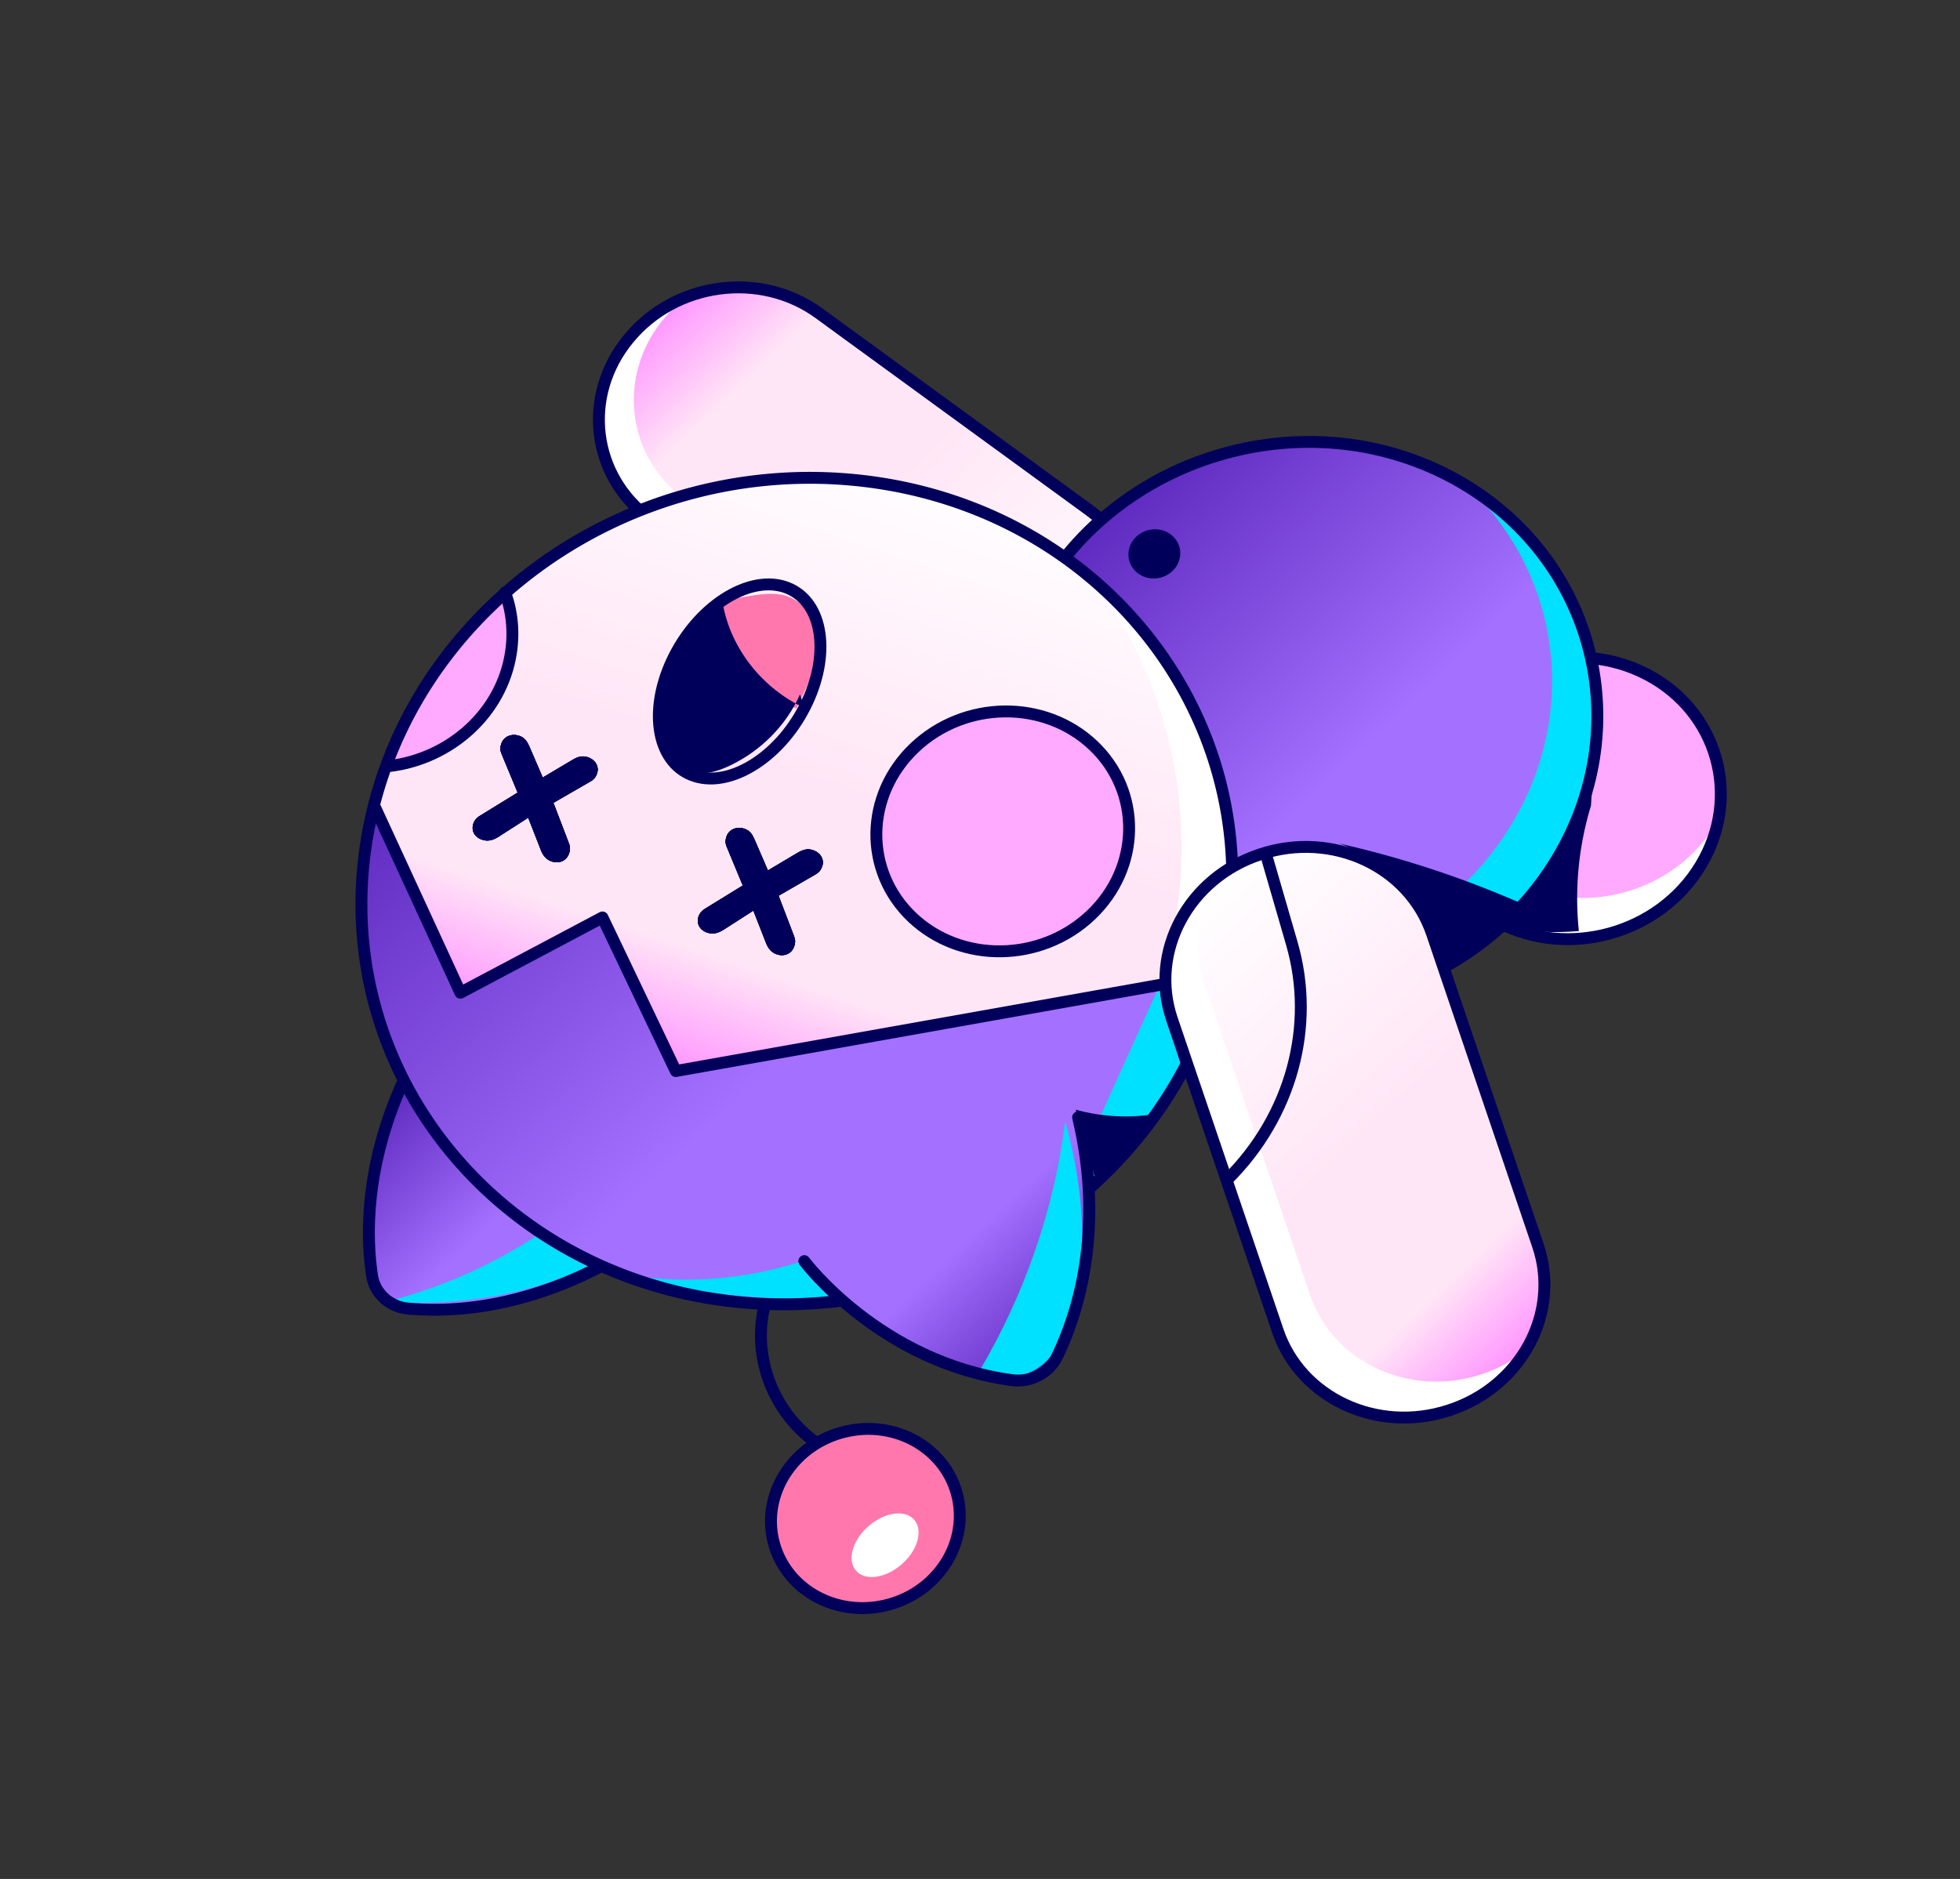 <svg xmlns="http://www.w3.org/2000/svg" fill="none" viewBox="0 0 194 186"><rect x="0" y="0" width="194" height="186" fill="#333333" stroke="none"/><path fill="#FAF" d="M142.945 72.393c4.078-6.772 13.068-9.29 20.078-5.626 7.012 3.663 9.389 12.122 5.309 18.894-4.078 6.771-13.067 9.29-20.078 5.627-7.011-3.664-9.388-12.123-5.309-18.895Z"/><path fill="#fff" d="M169.815 81.582c-4.078 6.772-13.069 9.291-20.079 5.627-5.496-2.872-8.127-8.69-7.049-14.335-3.69 6.688-1.28 14.836 5.567 18.414 7.011 3.664 16 1.145 20.079-5.626a13.859 13.859 0 0 0 1.74-4.56c-.089.16-.163.322-.258.48Z"/><path fill="#FF77AD" d="M79.569 144.371c3.564-3.383 9.266-3.454 12.737-.16 3.47 3.295 3.395 8.708-.169 12.091-3.564 3.382-9.266 3.454-12.737.159-3.47-3.294-3.395-8.707.169-12.09Z"/><path fill="url(#a)" d="M40.436 129.548c7.822.67 14.62-1.897 18.853-4.093l-19.393-18.376c-3.849 8.497-3.633 15.502-3.07 19.209a3.75 3.75 0 0 0 1.137 2.164 4.084 4.084 0 0 0 2.473 1.096Z"/><path fill="#00E0FF" d="M53.227 122.259a49.503 49.503 0 0 1-14.888 6.575c6.636.539 14.043-.584 20.028-3.543-1.82-.816-3.319-2.216-5.14-3.032Z"/><path stroke="#00005A" stroke-linecap="round" stroke-linejoin="round" stroke-miterlimit="10" stroke-width="1.176" d="M142.945 72.393c4.078-6.772 13.068-9.29 20.078-5.626 7.012 3.663 9.389 12.122 5.309 18.894-4.078 6.771-13.067 9.29-20.078 5.627-7.011-3.664-9.388-12.123-5.309-18.895Z"/><path fill="url(#b)" d="m64.346 51.381 26.8 19.526c5.791 4.218 14.216 3.094 18.823-2.513l.034-.044c4.612-5.615 3.649-13.597-2.15-17.823l-26.8-19.525c-5.793-4.22-14.216-3.095-18.822 2.512l-.036.046c-4.248 5.173-3.763 12.356.873 16.758.397.376.822.73 1.278 1.064"/><path fill="#fff" d="M94.605 68.97 67.804 49.443c-5.8-4.226-6.763-12.208-2.151-17.822l.036-.046a13.636 13.636 0 0 1 2.239-2.146c-2.162.839-4.142 2.203-5.688 4.085l-.036.044c-4.612 5.616-3.648 13.598 2.15 17.823l26.802 19.526c4.95 3.605 11.814 3.297 16.581-.366-4.279 1.662-9.285 1.231-13.132-1.573Z"/><path stroke="#00005A" stroke-linecap="round" stroke-linejoin="round" stroke-miterlimit="10" stroke-width="1.176" d="M107.854 50.529 81.053 31.003c-5.792-4.22-14.215-3.096-18.82 2.512l-.038.044c-4.611 5.616-3.648 13.597 2.152 17.823l26.8 19.526c5.791 4.22 14.215 3.095 18.821-2.512l.037-.046c4.611-5.614 3.648-13.596-2.151-17.821Z"/><path stroke="#00005A" stroke-linecap="round" stroke-linejoin="round" stroke-miterlimit="10" stroke-width="1.176" d="m110.137 67.846-7.747-5.15c-7.226-4.804-16.706-5.547-24.933-1.955"/><path fill="url(#c)" d="M113.817 96.322c14.067 7.35 32.104 2.297 40.289-11.292 8.184-13.586 3.414-30.559-10.654-37.91-14.067-7.353-32.104-2.297-40.287 11.29-6.792 11.276-4.663 24.883 4.298 33.389a28.155 28.155 0 0 0 6.354 4.523Z"/><path fill="#00E0FF" d="M149.622 81.57c-8.183 13.587-26.222 18.642-40.289 11.291a29.303 29.303 0 0 1-1.889-1.09 28.097 28.097 0 0 0 6.371 4.551c14.066 7.352 32.105 2.296 40.288-11.29 7.804-12.957 3.822-28.987-8.762-36.822 8.94 8.507 11.066 22.095 4.281 33.36Z"/><path stroke="#00005A" stroke-linecap="round" stroke-linejoin="round" stroke-miterlimit="10" stroke-width="1.176" d="M103.164 58.41c8.183-13.586 26.221-18.64 40.288-11.29 14.067 7.351 18.836 24.325 10.653 37.912-8.184 13.587-26.222 18.642-40.289 11.29C99.75 88.972 94.98 71.999 103.164 58.41Z"/><path fill="url(#d)" d="M72.607 128.841c23.546 2.597 45.443-13.491 48.91-35.93 3.466-22.442-12.811-42.739-36.358-45.336-23.543-2.597-45.441 13.488-48.906 35.93-2.03 13.14 2.709 25.545 11.714 34.092 6.373 6.049 14.882 10.167 24.64 11.244Z"/><path fill="#fff" d="M116.406 90.833c1.73-10.792-.651-22.034-6.605-31.174 7.219 6.664 11.908 16.277 12.279 25.945-1.8 1.492-4.236 3.418-5.674 5.229Z"/><path fill="#FAF" d="M38.21 75.898c4.083-.483 7.941-2.762 10.233-6.049 2.292-3.285 2.976-7.514 1.812-11.219-5.139 4.666-9.711 10.928-12.045 17.268ZM90.613 74.035c5.002-4.748 13.005-4.848 17.876-.225 4.871 4.624 4.765 12.221-.236 16.969-5.002 4.748-13.005 4.848-17.876.224-4.87-4.623-4.765-12.22.236-16.968Z"/><path fill="#FF77AD" d="M70.75 59.651c.916 4.417 3.94 8.35 8.073 10.5.88-1.926 2.186-4.16 2.19-6.24.004-2.078-1.126-4.28-3.192-4.92-1.219-.377-2.558-.17-3.835.04-1.43.236-3.042.584-3.805 1.768"/><path fill="url(#e)" d="M52.203 120.655c7.834 5.855 13.792 6.169 13.792 6.169 22.821 7.227 34.407-5.311 39.581-7.913 5.178-2.601 11.809-13.905 11.809-13.905l-2.253-7.875-48.25 8.895-7.255-15.206-14.058 7.451-8.818-19.377c-3.247 19.068 4.816 30.675 4.816 30.675s1.64 3.061 5.916 7.119a52.354 52.354 0 0 0 4.72 3.967Z"/><path fill="#00E0FF" d="M79.312 124.869c-5.75 1.874-11.981 2.299-17.872 1.218 6.96 1.925 14.27 2.824 21.57 2.367-1.093-1.154-2.221-2.91-3.698-3.585ZM114.813 97.466l-7.241 15.99c.427 1.272.062 2.624.489 3.896 3.739-3.388 6.742-7.097 8.875-11.549-.646-2.249-1.478-6.089-2.123-8.337Z"/><path fill="url(#f)" d="M100.171 136.626c1.849.25 3.69-.731 4.48-2.367 1.93-4 4.755-12.372 2.061-23.644l-27.099 14.226s.938 1.257 2.73 2.958c3.268 3.103 9.379 7.685 17.828 8.827Z"/><path fill="#00E0FF" d="M105.432 110.989c-1.068 8.615-3.968 17.067-8.474 24.696 1.496 1.528 4.554.779 6.255-.626 1.701-1.406 2.496-3.54 3.035-5.604 1.573-6.035.82-12.526-.816-18.466Z"/><path stroke="#00005A" stroke-linecap="round" stroke-linejoin="round" stroke-miterlimit="10" stroke-width="1.176" d="M79.61 124.842s7.476 10.017 20.557 11.784c1.849.25 3.69-.73 4.481-2.368 1.93-3.999 4.755-12.37 2.061-23.643M59.29 125.455c-4.235 2.197-11.032 4.763-18.854 4.093-1.863-.159-3.345-1.506-3.61-3.26-.564-3.705-.78-10.713 3.069-19.207"/><path stroke="#00005A" stroke-linecap="round" stroke-linejoin="round" stroke-miterlimit="10" stroke-width="1.176" d="M82.967 128.798a45.501 45.501 0 0 1-10.372.044c-23.544-2.598-39.82-22.895-36.355-45.337 3.467-22.44 25.365-38.526 48.91-35.929 23.544 2.599 39.821 22.896 36.354 45.337-1.508 9.767-6.508 18.33-13.616 24.672M94.824 148.352c-.99-4.775-5.897-7.764-10.96-6.676-5.063 1.087-8.365 5.84-7.375 10.615.99 4.775 5.896 7.764 10.96 6.676 5.063-1.087 8.365-5.84 7.375-10.615Z"/><path stroke="#00005A" stroke-linecap="round" stroke-linejoin="round" stroke-miterlimit="10" stroke-width="1.176" d="M75.61 129.528c-1.1 4.921.962 10.266 5.106 13.232M37.158 80.004l8.414 18.268L59.63 90.82l7.257 15.206 52.997-9.434M49.995 58.651c.674 1.845.9 3.879.576 5.973-.92 5.961-6.004 10.486-12.027 11.209M66.994 64.489c2.78-5.044 7.816-7.804 11.249-6.163 3.433 1.642 3.962 7.062 1.182 12.106-2.78 5.044-7.817 7.803-11.25 6.162-3.432-1.64-3.961-7.061-1.181-12.105Z"/><path fill="#00005A" d="M79.619 70.083c-4.157-1.946-7.22-5.813-8.05-10.168-4.145 2.355-6.57 6.853-6.412 11.379.076 2.197 1.11 4.673 3.351 5.177 1.236.279 2.55-.122 3.706-.668 3.108-1.464 5.641-4.035 6.97-7.072"/><path fill="url(#g)" d="m143.437 139.608.056-.019c7.087-2.333 10.995-9.628 8.73-16.299l-10.481-30.867c-2.269-6.678-9.865-10.201-16.96-7.864l-.058.019c-7.087 2.332-10.995 9.628-8.729 16.298l10.481 30.866a12.213 12.213 0 0 0 3.175 4.95c3.456 3.281 8.747 4.575 13.786 2.916Z"/><path fill="#fff" d="m146.678 136.03-.057.019c-7.097 2.337-14.693-1.186-16.961-7.866l-10.48-30.866c-1.22-3.592-.637-7.359 1.255-10.44-4.244 3.322-6.192 8.842-4.441 13.999l10.481 30.867c2.267 6.679 9.864 10.201 16.961 7.865l.056-.019c3.27-1.076 5.851-3.217 7.473-5.858a14.106 14.106 0 0 1-4.287 2.299Z"/><path stroke="#00005A" stroke-linecap="round" stroke-linejoin="round" stroke-miterlimit="10" stroke-width="1.176" d="m141.742 92.423 10.481 30.867c2.265 6.671-1.642 13.965-8.73 16.299l-.057.019c-7.096 2.336-14.692-1.186-16.961-7.866l-10.48-30.866c-2.265-6.67 1.641-13.966 8.729-16.3l.056-.017c7.097-2.338 14.693 1.185 16.962 7.864Z"/><path stroke="#00005A" stroke-linecap="round" stroke-linejoin="round" stroke-miterlimit="10" stroke-width="1.176" d="m125.319 84.614 2.54 8.76c2.37 8.168-.035 17.044-6.325 23.342"/><path fill="#00005A" d="M112.467 53.132c1.015-.963 2.639-.983 3.627-.046.988.939.966 2.48-.048 3.443-1.015.963-2.638.983-3.627.045-.988-.938-.967-2.479.048-3.442ZM142.893 95.485c2.969-1.578 5.536-3.616 7.875-5.97a99.229 99.229 0 0 0-18.216-6.014c4.862 1.733 9.241 7.15 10.341 11.984Z"/><path fill="#00005A" d="M157.476 79.755a31.42 31.42 0 0 0-1.201 12.408c-2.739.233-5.587.127-8.124-.801 3.997-3.727 7.33-8.088 9.406-13.004M106.473 109.848c2.392.667 4.95.839 7.445.501-1.277 2.636-3.051 5.144-5.314 7.11-.644-2.492-1.487-5.12-2.131-7.611Z"/><path stroke="#00005A" stroke-linecap="round" stroke-linejoin="round" stroke-miterlimit="10" stroke-width="1.176" d="M90.523 74.016c4.95-4.699 12.87-4.798 17.69-.223 4.82 4.576 4.716 12.095-.234 16.793-4.95 4.698-12.87 4.798-17.69.222-4.82-4.575-4.716-12.094.234-16.792Z"/><path fill="#fff" d="M85.787 151.239c1.532-1.454 3.589-1.859 4.593-.906 1.005.954.577 2.906-.955 4.36-1.531 1.454-3.588 1.859-4.593.906-1.004-.954-.576-2.906.955-4.36Z"/><path fill="#00005A" d="M54.63 85.28c-.524-.163-.87-.548-1.11-1.175l-1.237-3.162-2.91 1.868c-.55.357-1.055.498-1.629.319-.762-.238-1.125-.911-.89-1.59.132-.38.344-.59.68-.8l3.704-2.279-1.588-3.824c-.149-.353-.156-.647-.021-1.034.237-.686.983-1.005 1.745-.767.573.18.817.593 1.058 1.151l1.289 2.987 2.86-1.699c.497-.297.96-.513 1.568-.323.769.24 1.183.922.946 1.607a1.36 1.36 0 0 1-.666.804l-3.653 2.111 1.532 4.007c.126.33.151.614.012 1.016-.235.678-.92 1.024-1.69.784Z"/><path fill="#00005A" d="M54.63 85.28c-.524-.163-.87-.548-1.11-1.175l-1.237-3.162-2.91 1.868c-.55.357-1.055.498-1.629.319-.762-.238-1.125-.911-.89-1.59.132-.38.344-.59.68-.8l3.704-2.279-1.588-3.824c-.149-.353-.156-.647-.021-1.034.237-.686.983-1.005 1.745-.767.573.18.817.593 1.058 1.151l1.289 2.987 2.86-1.699c.497-.297.96-.513 1.568-.323.769.24 1.183.922.946 1.607a1.36 1.36 0 0 1-.666.804l-3.653 2.111 1.532 4.007c.126.33.151.614.012 1.016-.235.678-.92 1.024-1.69.784Z"/><path fill="#00005A" d="M54.63 85.28c-.524-.163-.87-.548-1.11-1.175l-1.237-3.162-2.91 1.868c-.55.357-1.055.498-1.629.319-.762-.238-1.125-.911-.89-1.59.132-.38.344-.59.68-.8l3.704-2.279-1.588-3.824c-.149-.353-.156-.647-.021-1.034.237-.686.983-1.005 1.745-.767.573.18.817.593 1.058 1.151l1.289 2.987 2.86-1.699c.497-.297.96-.513 1.568-.323.769.24 1.183.922.946 1.607a1.36 1.36 0 0 1-.666.804l-3.653 2.111 1.532 4.007c.126.33.151.614.012 1.016-.235.678-.92 1.024-1.69.784Z"/><path fill="#00005A" d="M54.63 85.28c-.524-.163-.87-.548-1.11-1.175l-1.237-3.162-2.91 1.868c-.55.357-1.055.498-1.629.319-.762-.238-1.125-.911-.89-1.59.132-.38.344-.59.68-.8l3.704-2.279-1.588-3.824c-.149-.353-.156-.647-.021-1.034.237-.686.983-1.005 1.745-.767.573.18.817.593 1.058 1.151l1.289 2.987 2.86-1.699c.497-.297.96-.513 1.568-.323.769.24 1.183.922.946 1.607a1.36 1.36 0 0 1-.666.804l-3.653 2.111 1.532 4.007c.126.33.151.614.012 1.016-.235.678-.92 1.024-1.69.784ZM76.916 94.478c-.525-.164-.872-.548-1.111-1.175l-1.237-3.163-2.91 1.868c-.55.357-1.055.499-1.629.32-.762-.239-1.125-.912-.89-1.59.132-.38.344-.59.68-.8l3.704-2.28-1.588-3.824c-.149-.353-.155-.647-.021-1.034.237-.685.983-1.004 1.745-.766.574.179.818.592 1.058 1.15l1.29 2.988 2.858-1.7c.498-.296.96-.513 1.569-.323.769.24 1.183.922.946 1.607-.14.402-.347.62-.666.805l-3.653 2.11 1.532 4.007c.126.33.151.615.012 1.016-.235.678-.92 1.024-1.69.784Z"/><path fill="#00005A" d="M76.916 94.478c-.525-.164-.872-.548-1.111-1.175l-1.237-3.163-2.91 1.868c-.55.357-1.055.499-1.629.32-.762-.239-1.125-.912-.89-1.59.132-.38.344-.59.68-.8l3.704-2.28-1.588-3.824c-.149-.353-.155-.647-.021-1.034.237-.685.983-1.004 1.745-.766.574.179.818.592 1.058 1.15l1.29 2.988 2.858-1.7c.498-.296.96-.513 1.569-.323.769.24 1.183.922.946 1.607-.14.402-.347.62-.666.805l-3.653 2.11 1.532 4.007c.126.33.151.615.012 1.016-.235.678-.92 1.024-1.69.784Z"/><path fill="#00005A" d="M76.916 94.478c-.525-.164-.872-.548-1.111-1.175l-1.237-3.163-2.91 1.868c-.55.357-1.055.499-1.629.32-.762-.239-1.125-.912-.89-1.59.132-.38.344-.59.68-.8l3.704-2.28-1.588-3.824c-.149-.353-.155-.647-.021-1.034.237-.685.983-1.004 1.745-.766.574.179.818.592 1.058 1.15l1.29 2.988 2.858-1.7c.498-.296.96-.513 1.569-.323.769.24 1.183.922.946 1.607-.14.402-.347.62-.666.805l-3.653 2.11 1.532 4.007c.126.33.151.615.012 1.016-.235.678-.92 1.024-1.69.784Z"/><path fill="#00005A" d="M76.916 94.478c-.525-.164-.872-.548-1.111-1.175l-1.237-3.163-2.91 1.868c-.55.357-1.055.499-1.629.32-.762-.239-1.125-.912-.89-1.59.132-.38.344-.59.68-.8l3.704-2.28-1.588-3.824c-.149-.353-.155-.647-.021-1.034.237-.685.983-1.004 1.745-.766.574.179.818.592 1.058 1.15l1.29 2.988 2.858-1.7c.498-.296.96-.513 1.569-.323.769.24 1.183.922.946 1.607-.14.402-.347.62-.666.805l-3.653 2.11 1.532 4.007c.126.33.151.615.012 1.016-.235.678-.92 1.024-1.69.784Z"/><defs><linearGradient id="a" x1="53.169" x2="34.802" y1="131.265" y2="111.916" gradientUnits="userSpaceOnUse"><stop stop-color="#A470FF"/><stop offset=".391" stop-color="#A470FF"/><stop offset="1" stop-color="#5F2ABF"/></linearGradient><linearGradient id="b" x1="107.296" x2="67.11" y1="71.074" y2="28.739" gradientUnits="userSpaceOnUse"><stop stop-color="#fff"/><stop offset=".516" stop-color="#FFE6F6"/><stop offset=".806" stop-color="#FFE6F6"/><stop offset="1" stop-color="#FF91FF"/></linearGradient><linearGradient id="c" x1="149.151" x2="110.253" y1="91.195" y2="50.218" gradientUnits="userSpaceOnUse"><stop stop-color="#A470FF"/><stop offset=".391" stop-color="#A470FF"/><stop offset="1" stop-color="#5F2ABF"/></linearGradient><linearGradient id="d" x1="95.147" x2="74.531" y1="46.37" y2="109.158" gradientUnits="userSpaceOnUse"><stop stop-color="#fff"/><stop offset=".516" stop-color="#FFE6F6"/><stop offset=".806" stop-color="#FFE6F6"/><stop offset="1" stop-color="#FF91FF"/></linearGradient><linearGradient id="e" x1="100.085" x2="47.177" y1="124.734" y2="68.997" gradientUnits="userSpaceOnUse"><stop stop-color="#A470FF"/><stop offset=".391" stop-color="#A470FF"/><stop offset="1" stop-color="#5F2ABF"/></linearGradient><linearGradient id="f" x1="107.71" x2="90.958" y1="131.72" y2="114.073" gradientUnits="userSpaceOnUse"><stop stop-color="#5F2ABF"/><stop offset=".609" stop-color="#A470FF"/><stop offset="1" stop-color="#A470FF"/></linearGradient><linearGradient id="g" x1="154.278" x2="116.039" y1="131.229" y2="90.945" gradientUnits="userSpaceOnUse"><stop stop-color="#FF91FF"/><stop offset=".194" stop-color="#FFE6F6"/><stop offset=".484" stop-color="#FFE6F6"/><stop offset="1" stop-color="#fff"/></linearGradient></defs></svg>